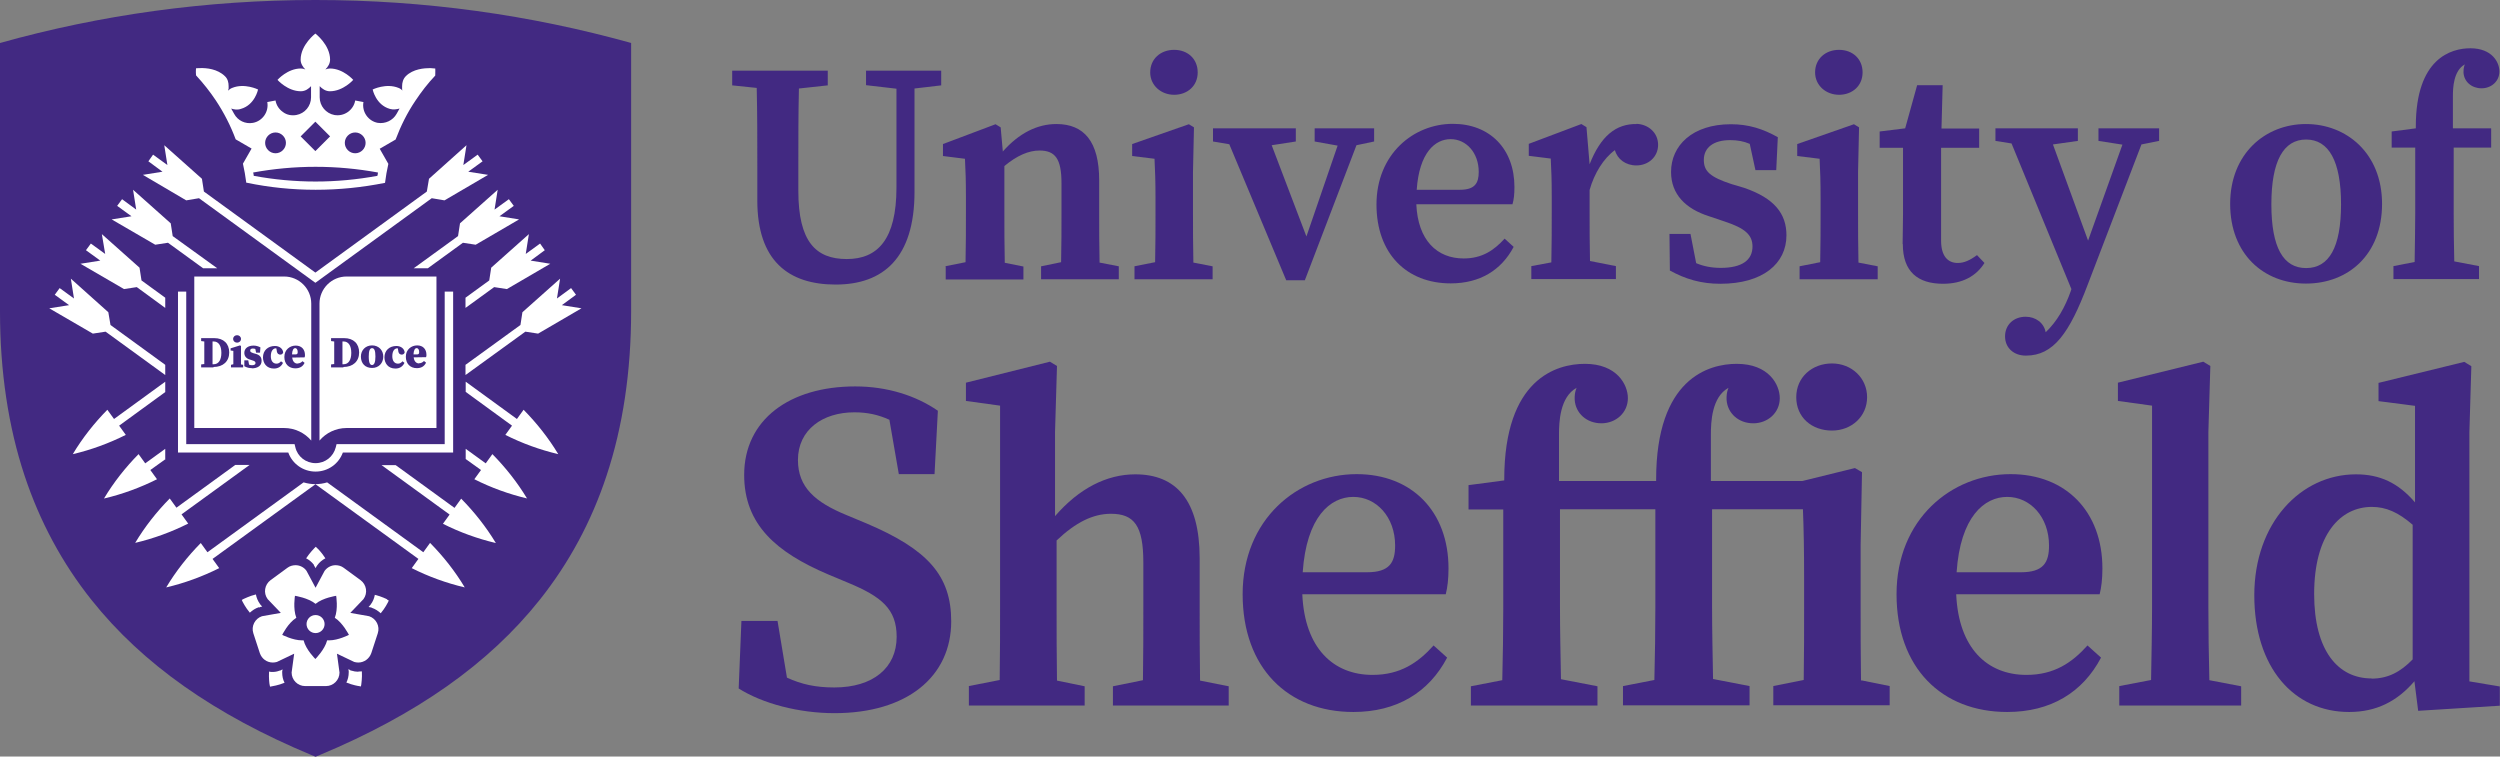 <?xml version="1.0" encoding="UTF-8"?><svg id="Layer_2" xmlns="http://www.w3.org/2000/svg" viewBox="0 0 127.39 38.55"><rect x="0" y="0" width="127.39" height="38.55" fill="#808080" stroke="none"/><defs><style>.cls-1{fill:#422982;}.cls-1,.cls-2{stroke-width:0px;}.cls-2{fill:#fff;}</style></defs><g id="Notes"><path class="cls-1" d="M16.07,0C10.5,0,5.11.76,0,2.19v13.68c0,3.04.42,5.86,1.25,8.36.77,2.33,1.92,4.47,3.42,6.35,2.59,3.25,6.25,5.83,11.19,7.89l.22.09.22-.09c4.93-2.06,8.6-4.64,11.19-7.89,1.5-1.88,2.65-4.01,3.42-6.35.83-2.5,1.25-5.31,1.25-8.36V2.19C27.03.76,21.64,0,16.07,0Z"/><path class="cls-2" d="M8.42,23.39v-.52l-1.02.74-.34-.47h0c-.67.68-1.27,1.44-1.76,2.26h0s.01,0,.01,0c.93-.22,1.83-.55,2.69-.98h0l-.34-.47.78-.56h0Z"/><polygon class="cls-2" points="25.45 11.02 26.18 10.49 25.93 10.15 25.2 10.68 25.36 9.67 23.44 11.38 23.34 12.03 21.08 13.67 21.8 13.67 23.59 12.37 24.24 12.47 26.45 11.18 25.45 11.02"/><path class="cls-2" d="M16.07,24.67h0c-.2,0-.4-.03-.6-.09l-4.9,3.56-.34-.47h0c-.67.68-1.27,1.44-1.76,2.26h0s.01,0,.01,0c.93-.22,1.83-.55,2.69-.98h0l-.34-.47,5.25-3.81h0Z"/><polygon class="cls-2" points="28.63 15.55 29.35 15.02 29.1 14.68 28.38 15.21 28.54 14.2 26.62 15.91 26.52 16.56 23.72 18.59 23.72 19.11 26.77 16.9 27.42 17 29.63 15.71 28.63 15.55"/><path class="cls-2" d="M12.71,23.69h-.72l-3,2.18-.34-.47h0c-.67.68-1.27,1.44-1.76,2.26h0s.01,0,.01,0c.93-.22,1.83-.55,2.69-.98h0l-.34-.47,3.47-2.52h0Z"/><polygon class="cls-2" points="27.04 13.28 27.76 12.75 27.52 12.41 26.79 12.94 26.95 11.93 25.03 13.64 24.93 14.29 23.72 15.17 23.72 15.69 25.18 14.63 25.83 14.73 28.04 13.44 27.04 13.28"/><path class="cls-2" d="M22.15,3.49s-.09-.01-.22-.02h0c-.31,0-.88.04-1.25.41-.14.14-.19.33-.19.51h0v.09s0,.03,0,.04h0s0,.07.02.1c-.05-.06-.12-.11-.2-.14-.63-.26-1.32.08-1.32.08,0,0,.16.79.88.99.17.05.35.02.49-.02l-.15.27c-.19.34-.58.52-.96.46-.49-.09-.82-.57-.73-1.06l-.21-.04-.21-.04c-.04.24-.18.45-.38.59-.2.14-.44.19-.68.15-.43-.08-.75-.46-.75-.9v-.57c.12.13.3.26.52.26.68,0,1.19-.58,1.19-.58,0,0-.51-.58-1.19-.58-.08,0-.16.02-.23.05.13-.13.24-.3.24-.5,0-.76-.75-1.33-.75-1.33,0,0-.75.57-.75,1.33,0,.2.11.37.24.5-.07-.03-.14-.05-.23-.05-.68,0-1.19.58-1.19.58,0,0,.51.58,1.19.58.23,0,.4-.13.52-.26v.57c0,.44-.31.82-.75.9-.24.04-.48,0-.68-.15-.2-.14-.34-.35-.38-.59l-.21.04-.21.04c.09.49-.24.97-.73,1.06-.39.07-.77-.11-.96-.46l-.15-.27c.14.05.32.08.49.02.72-.2.88-.99.88-.99,0,0-.69-.34-1.32-.08-.08.03-.15.08-.2.14,0-.03,0-.07.02-.1h0s0-.03,0-.04v-.09h0c0-.18-.04-.37-.19-.51-.38-.37-.94-.42-1.25-.41h0c-.13,0-.22.01-.22.01,0,0-.02.15,0,.36.37.4.71.83,1.01,1.28.41.62.75,1.28,1.01,1.98l.81.47-.44.77c.07.32.13.64.17.97h.02c1.15.24,2.32.36,3.51.36h.01c1.19,0,2.37-.12,3.51-.35h.02c.04-.33.1-.66.17-.97l-.44-.77.81-.47c.26-.69.59-1.36,1.01-1.98.3-.45.63-.88,1.01-1.28.01-.21,0-.36,0-.36h0ZM18.1,6.75c.29,0,.53.24.53.53s-.24.53-.53.53-.53-.24-.53-.53c0-.29.24-.53.53-.53ZM16.07,6.2l.75.75-.75.75-.75-.75.75-.75ZM14.04,6.75c.29,0,.53.24.53.53s-.24.53-.53.53-.53-.24-.53-.53c0-.29.24-.53.53-.53ZM19.23,8.96c-1.03.19-2.09.29-3.15.29s-2.12-.1-3.15-.29c0-.06-.02-.12-.03-.17,1.04-.19,2.1-.29,3.18-.29s2.14.1,3.18.29c0,.06-.02.12-.03.17h0Z"/><polygon class="cls-2" points="16.07 14.41 10.14 10.1 9.49 10.21 7.28 8.91 8.28 8.75 7.56 8.22 7.8 7.88 8.53 8.41 8.37 7.4 10.29 9.11 10.39 9.76 16.07 13.89 21.75 9.76 21.86 9.11 23.77 7.4 23.61 8.41 24.34 7.88 24.59 8.22 23.86 8.75 24.87 8.91 22.65 10.21 22 10.1 16.07 14.41"/><path class="cls-2" d="M22.66,14.86v7.77s-5.51,0-5.51,0l-.04.16c-.12.48-.54.81-1.03.81s-.92-.33-1.03-.81l-.04-.16h-5.52v-7.77s-.42,0-.42,0v8.2h5.62c.21.58.76.97,1.39.97s1.18-.39,1.39-.97h5.62v-8.2h-.43Z"/><path class="cls-2" d="M26.85,25.39c-.49-.81-1.09-1.57-1.76-2.25h0l-.34.47-1.02-.74v.52l.78.56-.34.47h0c.85.43,1.76.76,2.69.98h.01,0s0,0,0,0Z"/><polygon class="cls-2" points="10.35 13.67 11.07 13.67 8.8 12.03 8.7 11.38 6.78 9.67 6.94 10.68 6.22 10.15 5.97 10.49 6.7 11.02 5.69 11.18 7.91 12.47 8.56 12.37 10.35 13.67"/><polygon class="cls-2" points="8.42 15.17 7.21 14.29 7.11 13.64 5.19 11.93 5.36 12.94 4.63 12.41 4.38 12.75 5.11 13.28 4.1 13.44 6.32 14.73 6.97 14.63 8.42 15.69 8.42 15.17"/><path class="cls-2" d="M25.26,27.66c-.49-.81-1.09-1.57-1.76-2.25h0l-.34.47-3-2.18h-.72l3.47,2.52-.34.47h0c.85.43,1.76.76,2.69.98h.01,0s0,0,0,0Z"/><polygon class="cls-2" points="8.42 18.59 5.63 16.56 5.52 15.91 3.61 14.2 3.77 15.21 3.04 14.68 2.79 15.02 3.52 15.55 2.51 15.71 4.73 17 5.38 16.9 8.42 19.11 8.42 18.59"/><path class="cls-2" d="M21.91,27.67h0l-.34.47-4.9-3.56c-.19.06-.4.09-.6.09h0l5.25,3.81-.34.47h0c.85.43,1.76.76,2.69.98h.01,0c-.49-.82-1.09-1.58-1.76-2.26h0Z"/><path class="cls-2" d="M8.42,19.97v-.52l-2.61,1.9-.34-.47h0c-.67.68-1.27,1.44-1.76,2.26h0s.01,0,.01,0c.93-.22,1.83-.55,2.69-.98h0l-.34-.47,2.36-1.72h0Z"/><path class="cls-2" d="M28.44,23.13c-.49-.81-1.09-1.57-1.76-2.25h0l-.34.47-2.61-1.9v.52l2.36,1.72-.34.47h0c.85.43,1.76.76,2.69.98h.01,0s0,0,0,0h0Z"/><path class="cls-2" d="M18.92,33.28c.07-.2.26-.81.33-1.01.12-.36-.08-.75-.44-.87l-.96-.17.67-.7c.23-.31.16-.74-.15-.97-.17-.13-.69-.5-.86-.63-.12-.09-.27-.13-.41-.13-.21,0-.42.1-.56.29l-.46.86-.46-.86c-.13-.19-.35-.29-.56-.29-.14,0-.29.04-.41.13-.17.13-.69.5-.86.63-.31.23-.38.66-.15.97l.67.7-.96.17c-.36.12-.56.51-.44.87.07.2.26.81.33,1.01.1.29.36.48.66.48.07,0,.14-.01.21-.03l.88-.42-.13.96c0,.38.31.69.69.69h1.06c.38,0,.69-.31.69-.69l-.13-.96.88.42c.07.02.14.03.21.03.29,0,.56-.19.66-.48h0ZM16.75,32.63h-.08c-.12.47-.6.95-.6.95,0,0-.48-.47-.6-.95h-.08c-.47,0-1.01-.28-1.01-.28,0,0,.3-.61.72-.87-.18-.46-.07-1.12-.07-1.12,0,0,.67.1,1.05.41.37-.31,1.05-.41,1.05-.41,0,0,.11.67-.07,1.12.41.26.72.87.72.87,0,0-.54.28-1.01.28Z"/><circle class="cls-2" cx="16.08" cy="31.8" r=".46"/><path class="cls-2" d="M13.2,30.95h.03s.03-.02.03-.02l.1-.02-.07-.08-.02-.02-.02-.03c-.11-.15-.18-.32-.21-.49-.34.08-.61.23-.63.23l-.09.05.04.09s.15.3.37.56c.13-.12.28-.22.46-.28h0Z"/><path class="cls-2" d="M15.99,28.8l.02.03.02.03.05.09.05-.09.02-.03.02-.03c.11-.15.25-.27.41-.35-.18-.29-.4-.51-.42-.52l-.07-.07-.07.07s-.23.23-.42.52c.16.08.3.2.41.35Z"/><path class="cls-2" d="M19.73,30.54s-.29-.15-.63-.23c-.03.17-.1.35-.21.49l-.02.03-.02.02-.07.08.1.02h.03s.03.02.03.02c.18.06.33.16.46.28.22-.26.36-.54.37-.56l.04-.09s-.09-.05-.09-.05Z"/><path class="cls-2" d="M18.26,34.23c-.12,0-.24-.02-.36-.06h-.03s-.03-.03-.03-.03l-.09-.04.02.1v.06c0,.19-.04.36-.12.52.32.13.62.18.64.18l.1.02.02-.1s.05-.33.03-.67c-.06,0-.12.01-.18.01Z"/><path class="cls-2" d="M14.38,34.27v-.06l.02-.1-.09.04-.03.02h-.03c-.12.05-.24.07-.36.07-.06,0-.12,0-.18-.02-.02.34.02.65.03.67l.02.1.1-.02s.33-.05.64-.18c-.08-.15-.12-.33-.12-.52Z"/><path class="cls-2" d="M15.04,17.74c-.09,0-.15.11-.16.32h.17c.09,0,.12-.03.12-.12,0-.12-.05-.2-.13-.2h0Z"/><path class="cls-2" d="M10.89,17.4h-.06c0,.18,0,.35,0,.54v.07c0,.19,0,.37,0,.55h.06c.25,0,.39-.22.39-.58s-.14-.58-.39-.58h0Z"/><path class="cls-2" d="M14.48,14.09h-4.58v7.72h4.58c.55,0,1.05.25,1.38.64v-6.98c0-.76-.62-1.38-1.38-1.38ZM12.08,17.08c.11,0,.2.08.2.19s-.09.19-.2.19-.2-.08-.2-.19.09-.19.2-.19ZM10.88,18.72h-.63v-.15l.16-.02c0-.17,0-.35,0-.54v-.08c0-.17,0-.35,0-.53l-.16-.02v-.15h.67c.47,0,.76.28.76.73s-.31.74-.8.74h0ZM12.39,18.72h-.62v-.13l.12-.03v-.42c0-.12,0-.18,0-.26l-.14-.02v-.11l.48-.15.05.03v.33s0,.29,0,.29v.32l.11.02v.13h0ZM12.84,18.76c-.14,0-.27-.03-.39-.1h0s0-.3,0-.3h.2l.04.22c.05.02.1.03.15.03.12,0,.18-.04.18-.11,0-.06-.03-.1-.17-.14l-.12-.04c-.18-.05-.28-.17-.28-.34,0-.23.19-.37.47-.37.12,0,.23.03.35.09h0s-.02.27-.02.27h-.2l-.04-.19s-.06-.02-.11-.02-.15,0-.15.11c0,.04.01.08.17.13l.11.03c.21.06.3.17.3.36,0,.24-.19.38-.51.38h0ZM14.44,17.94c-.03.09-.08.13-.16.13-.06,0-.17-.03-.18-.22l-.02-.1h-.03c-.11,0-.25.1-.25.4,0,.24.11.38.29.38.09,0,.16-.04.23-.12h0s.1.08.1.08h0c-.09.19-.25.29-.46.29-.39,0-.56-.29-.56-.57,0-.35.25-.58.61-.58.23,0,.41.14.42.34h0s0,0,0,0ZM15.16,18.52c.1,0,.18-.04.25-.11h.01s.1.08.1.08h0c-.09.19-.25.28-.47.28-.34,0-.56-.23-.56-.58,0-.38.29-.58.58-.58s.47.19.47.48c0,.04,0,.08-.02.12h0s-.63.01-.63.01c.02.19.12.31.28.31h0s0,0,0,0Z"/><path class="cls-2" d="M17.51,17.4h-.06c0,.18,0,.35,0,.54v.07c0,.19,0,.37,0,.55h.06c.25,0,.39-.22.39-.58s-.14-.58-.39-.58h0Z"/><path class="cls-2" d="M18.96,17.74c-.12,0-.17.14-.17.43,0,.39.1.43.17.43.11,0,.17-.14.17-.43s-.05-.43-.17-.43Z"/><path class="cls-2" d="M17.66,14.09c-.76,0-1.38.62-1.38,1.38v6.98c.33-.39.83-.64,1.38-.64h4.58v-7.72s-4.58,0-4.58,0ZM17.5,18.72h-.63v-.15l.16-.02c0-.17,0-.35,0-.54v-.08c0-.17,0-.35,0-.53l-.16-.02v-.15h.67c.47,0,.76.28.76.73s-.31.74-.8.74h0ZM18.96,18.75c-.35,0-.57-.23-.57-.58,0-.33.24-.57.57-.57s.57.24.57.57-.23.58-.57.58ZM20.63,17.94c-.03.09-.08.13-.16.13-.06,0-.17-.03-.18-.22l-.02-.1h-.03c-.11,0-.25.1-.25.4,0,.24.11.38.29.38.09,0,.16-.04.23-.12h0s.1.08.1.08h0c-.09.19-.25.29-.46.29-.39,0-.56-.29-.56-.57,0-.35.25-.58.61-.58.23,0,.41.14.42.34h0s0,0,0,0ZM21.35,18.51c.1,0,.18-.04.25-.11h.01s.1.08.1.08h0c-.09.19-.25.28-.47.28-.34,0-.56-.23-.56-.58,0-.38.29-.58.58-.58s.47.19.47.48c0,.04,0,.08-.02.12h0s-.63.01-.63.01c.02.19.12.31.28.31h0s0,0,0,0Z"/><path class="cls-2" d="M21.23,17.74c-.09,0-.15.11-.16.32h.17c.09,0,.12-.03.12-.12,0-.12-.05-.2-.13-.2h0Z"/><path class="cls-1" d="M93.35,21.94c1,0,1.79-.72,1.79-1.7s-.79-1.72-1.79-1.72-1.82.69-1.82,1.72.79,1.7,1.82,1.7Z"/><path class="cls-1" d="M44.11,3.6h3.85v.75l-1.36.16v5.26c0,3.38-1.6,4.73-4.02,4.73s-3.99-1.23-3.99-4.28v-1.75c0-1.32,0-2.66-.03-3.99l-1.25-.13v-.75h4.87v.75l-1.47.16c-.03,1.3-.03,2.63-.03,3.96v1.25c0,2.61.9,3.48,2.47,3.48s2.53-1,2.53-3.64v-5.04l-1.55-.18v-.75h0Z"/><path class="cls-1" d="M48.16,13.57l1.04-.21c.02-.79.02-1.81.02-2.5v-.85c0-.88-.02-1.28-.05-1.92l-1.12-.14v-.61l2.68-1.01.26.16.11,1.23c.82-.93,1.75-1.4,2.73-1.4,1.4,0,2.18.88,2.18,2.87v1.67c0,.72,0,1.73.02,2.52l.98.19v.66h-3.96v-.66l1.02-.21c.02-.79.02-1.78.02-2.5v-1.52c0-1.25-.32-1.67-1.12-1.67-.56,0-1.15.26-1.79.79v2.41c0,.7,0,1.72.02,2.52l.95.19v.66h-3.96v-.66h0Z"/><path class="cls-1" d="M57.8,13.57l1.06-.21c.02-.79.02-1.81.02-2.5v-.75c0-.88-.02-1.38-.05-2.02l-1.14-.14v-.61l2.89-1.01.26.16-.05,2.26v2.11c0,.69,0,1.72.02,2.52l.98.19v.66h-3.98v-.66h0Z"/><path class="cls-1" d="M66.97,6.54h3.05v.67l-.9.19-2.63,6.88h-.95l-2.9-6.93-.83-.14v-.67h4.22v.67l-1.23.19,1.77,4.65,1.59-4.63-1.17-.21v-.67h0Z"/><path class="cls-1" d="M70.14,10.42c0-2.56,1.88-4.11,3.89-4.11,1.89,0,3.14,1.28,3.14,3.22,0,.37-.03.64-.1.88h-4.9c.08,1.84,1.06,2.76,2.41,2.76.95,0,1.55-.42,2.09-1.01l.46.42c-.63,1.19-1.72,1.86-3.21,1.86-2.24,0-3.78-1.51-3.78-4.02h0ZM72.19,9.67h2.2c.77,0,.96-.34.96-.91,0-.98-.64-1.67-1.43-1.67s-1.6.68-1.73,2.58h0Z"/><path class="cls-1" d="M85.09,13.78l-.02-1.86h1.07l.29,1.49c.38.16.79.24,1.25.24,1.09,0,1.62-.4,1.62-1.09,0-.59-.38-.93-1.41-1.27l-.8-.27c-1.2-.38-1.94-1.12-1.94-2.26,0-1.33,1.07-2.43,3.05-2.43.91,0,1.64.24,2.39.66l-.08,1.68h-1.06l-.29-1.34c-.31-.13-.61-.19-1-.19-.85,0-1.34.38-1.34,1.01,0,.58.32.87,1.41,1.23l.64.19c1.55.53,2.16,1.32,2.16,2.42,0,1.44-1.2,2.47-3.37,2.47-.97,0-1.76-.23-2.58-.68h0Z"/><path class="cls-1" d="M91.69,13.57l1.06-.21c.02-.79.02-1.81.02-2.5v-.75c0-.88-.02-1.38-.05-2.02l-1.14-.14v-.61l2.89-1.01.26.16-.05,2.26v2.11c0,.69,0,1.72.02,2.52l.98.19v.66h-3.98v-.66h0Z"/><path class="cls-1" d="M96.95,12.43c0-.48.02-.87.02-1.49v-3.41h-1.19v-.83l1.3-.16.61-2.2h1.3l-.06,2.21h1.92v.98h-1.94v4.73c0,.79.34,1.14.85,1.14.32,0,.61-.13.98-.4l.38.4c-.42.67-1.12,1.06-2.11,1.06-1.28,0-2.05-.61-2.05-2.02h0Z"/><path class="cls-1" d="M113.64,10.39c0-2.56,1.79-4.07,3.86-4.07s3.88,1.49,3.88,4.07-1.72,4.06-3.88,4.06-3.86-1.51-3.86-4.06ZM119.29,10.41c0-2.21-.63-3.3-1.78-3.3s-1.77,1.09-1.77,3.3.61,3.25,1.77,3.25,1.78-1.04,1.78-3.25Z"/><path class="cls-1" d="M37.64,35.08l.14-3.44h1.84l.48,2.89c.74.34,1.46.5,2.41.5,1.98,0,3.18-1,3.18-2.58,0-1.41-.76-2.05-2.51-2.77l-.98-.41c-2.63-1.12-4.28-2.53-4.28-5.07,0-2.82,2.32-4.51,5.66-4.51,1.65,0,3.11.48,4.21,1.24l-.17,3.23h-1.82l-.48-2.77c-.57-.26-1.12-.38-1.79-.38-1.6,0-2.87.88-2.87,2.43,0,1.39.88,2.15,2.46,2.8l1.03.43c3.11,1.32,4.32,2.65,4.32,4.99,0,2.82-2.25,4.68-5.95,4.68-1.79,0-3.66-.48-4.9-1.27Z"/><path class="cls-1" d="M49.36,34.96l1.58-.31c.02-1.17.02-2.7.02-3.73v-10.25l-1.74-.24v-.93l4.28-1.07.36.22-.1,3.37v4.28c1.22-1.41,2.63-2.13,4.09-2.13,2.08,0,3.28,1.32,3.28,4.28v2.48c0,1.07,0,2.58.02,3.75l1.46.29v.98h-5.9v-.98l1.53-.31c.02-1.17.02-2.65.02-3.73v-2.27c0-1.86-.46-2.48-1.65-2.48-.91,0-1.79.43-2.77,1.36v3.39c0,1.05,0,2.56.02,3.75l1.41.29v.98h-5.9v-.98h0s0,0,0,0Z"/><path class="cls-1" d="M63.32,30.28c0-3.82,2.8-6.12,5.81-6.12,2.82,0,4.68,1.91,4.68,4.8,0,.55-.05.96-.14,1.32h-7.31c.12,2.75,1.58,4.11,3.58,4.11,1.41,0,2.32-.62,3.11-1.5l.69.62c-.93,1.77-2.56,2.77-4.78,2.77-3.34,0-5.64-2.25-5.64-6h0ZM66.38,29.16h3.28c1.15,0,1.43-.5,1.43-1.36,0-1.46-.96-2.48-2.13-2.48-1.17,0-2.39,1.01-2.58,3.85Z"/><path class="cls-1" d="M96.64,30.28c0-3.82,2.8-6.12,5.81-6.12,2.82,0,4.68,1.91,4.68,4.8,0,.55-.05.96-.14,1.32h-7.31c.12,2.75,1.58,4.11,3.58,4.11,1.41,0,2.32-.62,3.11-1.5l.69.62c-.93,1.77-2.56,2.77-4.78,2.77-3.34,0-5.64-2.25-5.64-6h0ZM99.7,29.16h3.28c1.15,0,1.43-.5,1.43-1.36,0-1.46-.96-2.48-2.13-2.48s-2.39,1.01-2.58,3.85Z"/><path class="cls-1" d="M107.99,34.96l1.62-.31c.02-1.24.05-2.48.05-3.73v-10.25l-1.74-.24v-.93l4.35-1.07.36.22-.1,3.37v8.91c0,1.24.02,2.48.05,3.73l1.62.31v.98h-6.21v-.98h0Z"/><path class="cls-1" d="M123.04,34.7c-.88,1.03-1.94,1.58-3.34,1.58-2.82,0-4.83-2.27-4.83-5.95s2.36-6.16,5.18-6.16c1.22,0,2.15.43,3.01,1.43v-4.92l-1.86-.24v-.93l4.37-1.07.36.22-.1,3.37v12.69l1.55.26v.98l-4.16.26-.19-1.5h0ZM120.84,34.58c.84,0,1.48-.34,2.1-.98v-6.86c-.74-.64-1.36-.91-2.08-.91-1.6,0-2.94,1.39-2.94,4.44,0,2.89,1.22,4.3,2.92,4.3h0s0,0,0,0Z"/><path class="cls-1" d="M83.4,6.32c-1.06-.02-1.84.62-2.4,2.05l-.16-1.89-.26-.16-2.68,1.01v.61l1.12.14c.03.64.05,1.04.05,1.92v.85c0,.69,0,1.72-.02,2.52l-1.02.19v.66h4.31v-.66l-1.32-.26c-.02-.79-.02-1.78-.02-2.45v-1.17c.24-.85.71-1.61,1.29-2.03h0c.12.46.55.78,1.09.78.62,0,1.11-.44,1.11-1.05s-.49-1.05-1.11-1.07h0Z"/><path class="cls-1" d="M94.83,34.68c-.02-1.2-.02-2.7-.02-3.75v-3.15l.07-3.72-.36-.21-2.68.66h-4.66v-2.37c0-.62.04-1.91.9-2.38,0,0-.12.22-.1.62.05.69.62,1.19,1.36,1.19s1.35-.54,1.35-1.28c0-.69-.56-1.75-2.19-1.75-1.44,0-4.11.75-4.11,5.89v.08h-4.95v-2.37c0-.62.04-1.91.9-2.38,0,0-.12.22-.1.62.05.69.62,1.19,1.36,1.19s1.35-.54,1.35-1.28c0-.69-.56-1.75-2.19-1.75-1.44,0-4.11.75-4.11,5.89v.05l-1.82.24v1.24h1.77v4.97c0,1.24-.02,2.48-.05,3.73l-1.6.31v.98h6.45v-.98l-1.86-.36c-.02-1.22-.05-2.46-.05-3.68v-4.98h4.86v4.97c0,1.24-.02,2.48-.05,3.73l-1.6.31v.98h6.45v-.98l-1.86-.36c-.02-1.22-.05-2.46-.05-3.68v-4.97h4.63c.04.99.06,2.06.06,3.51v1.46c0,1.03,0,2.56-.02,3.73l-1.55.31v.98h5.93v-.98l-1.43-.29h0Z"/><path class="cls-1" d="M106.93,6.54v.64l1.22.19-1.75,4.89-1.79-4.9,1.27-.18v-.64h-4.2v.64l.82.13,3.05,7.42-.03.1c-.29.82-.7,1.55-1.28,2.1-.09-.48-.51-.79-1.02-.79-.6,0-1.05.4-1.05,1s.46.98,1.05.98h.02c1.4,0,2.21-1.15,3.14-3.61l2.74-7.15.9-.18v-.64h-3.08Z"/><path class="cls-1" d="M126.93,6.54h-1.94v-1.65c0-.41.03-1.29.61-1.61,0,0-.08.15-.07.42.03.47.42.8.92.8s.91-.36.91-.86c0-.46-.37-1.18-1.48-1.18-.97,0-2.78.5-2.78,3.98v.1l-1.23.16v.82h1.2v3.31c0,.84-.02,1.68-.03,2.52l-1.08.21v.66h4.36v-.66l-1.26-.24c-.02-.82-.03-1.66-.03-2.49v-3.31h1.91v-.97h0Z"/><path class="cls-1" d="M92.49,3.69c0-.69.53-1.15,1.22-1.15s1.2.46,1.2,1.15-.53,1.14-1.2,1.14-1.22-.48-1.22-1.14Z"/><path class="cls-1" d="M58.61,3.69c0-.69.53-1.15,1.22-1.15s1.2.46,1.2,1.15-.53,1.14-1.2,1.14c-.67,0-1.22-.48-1.22-1.14Z"/></g></svg>